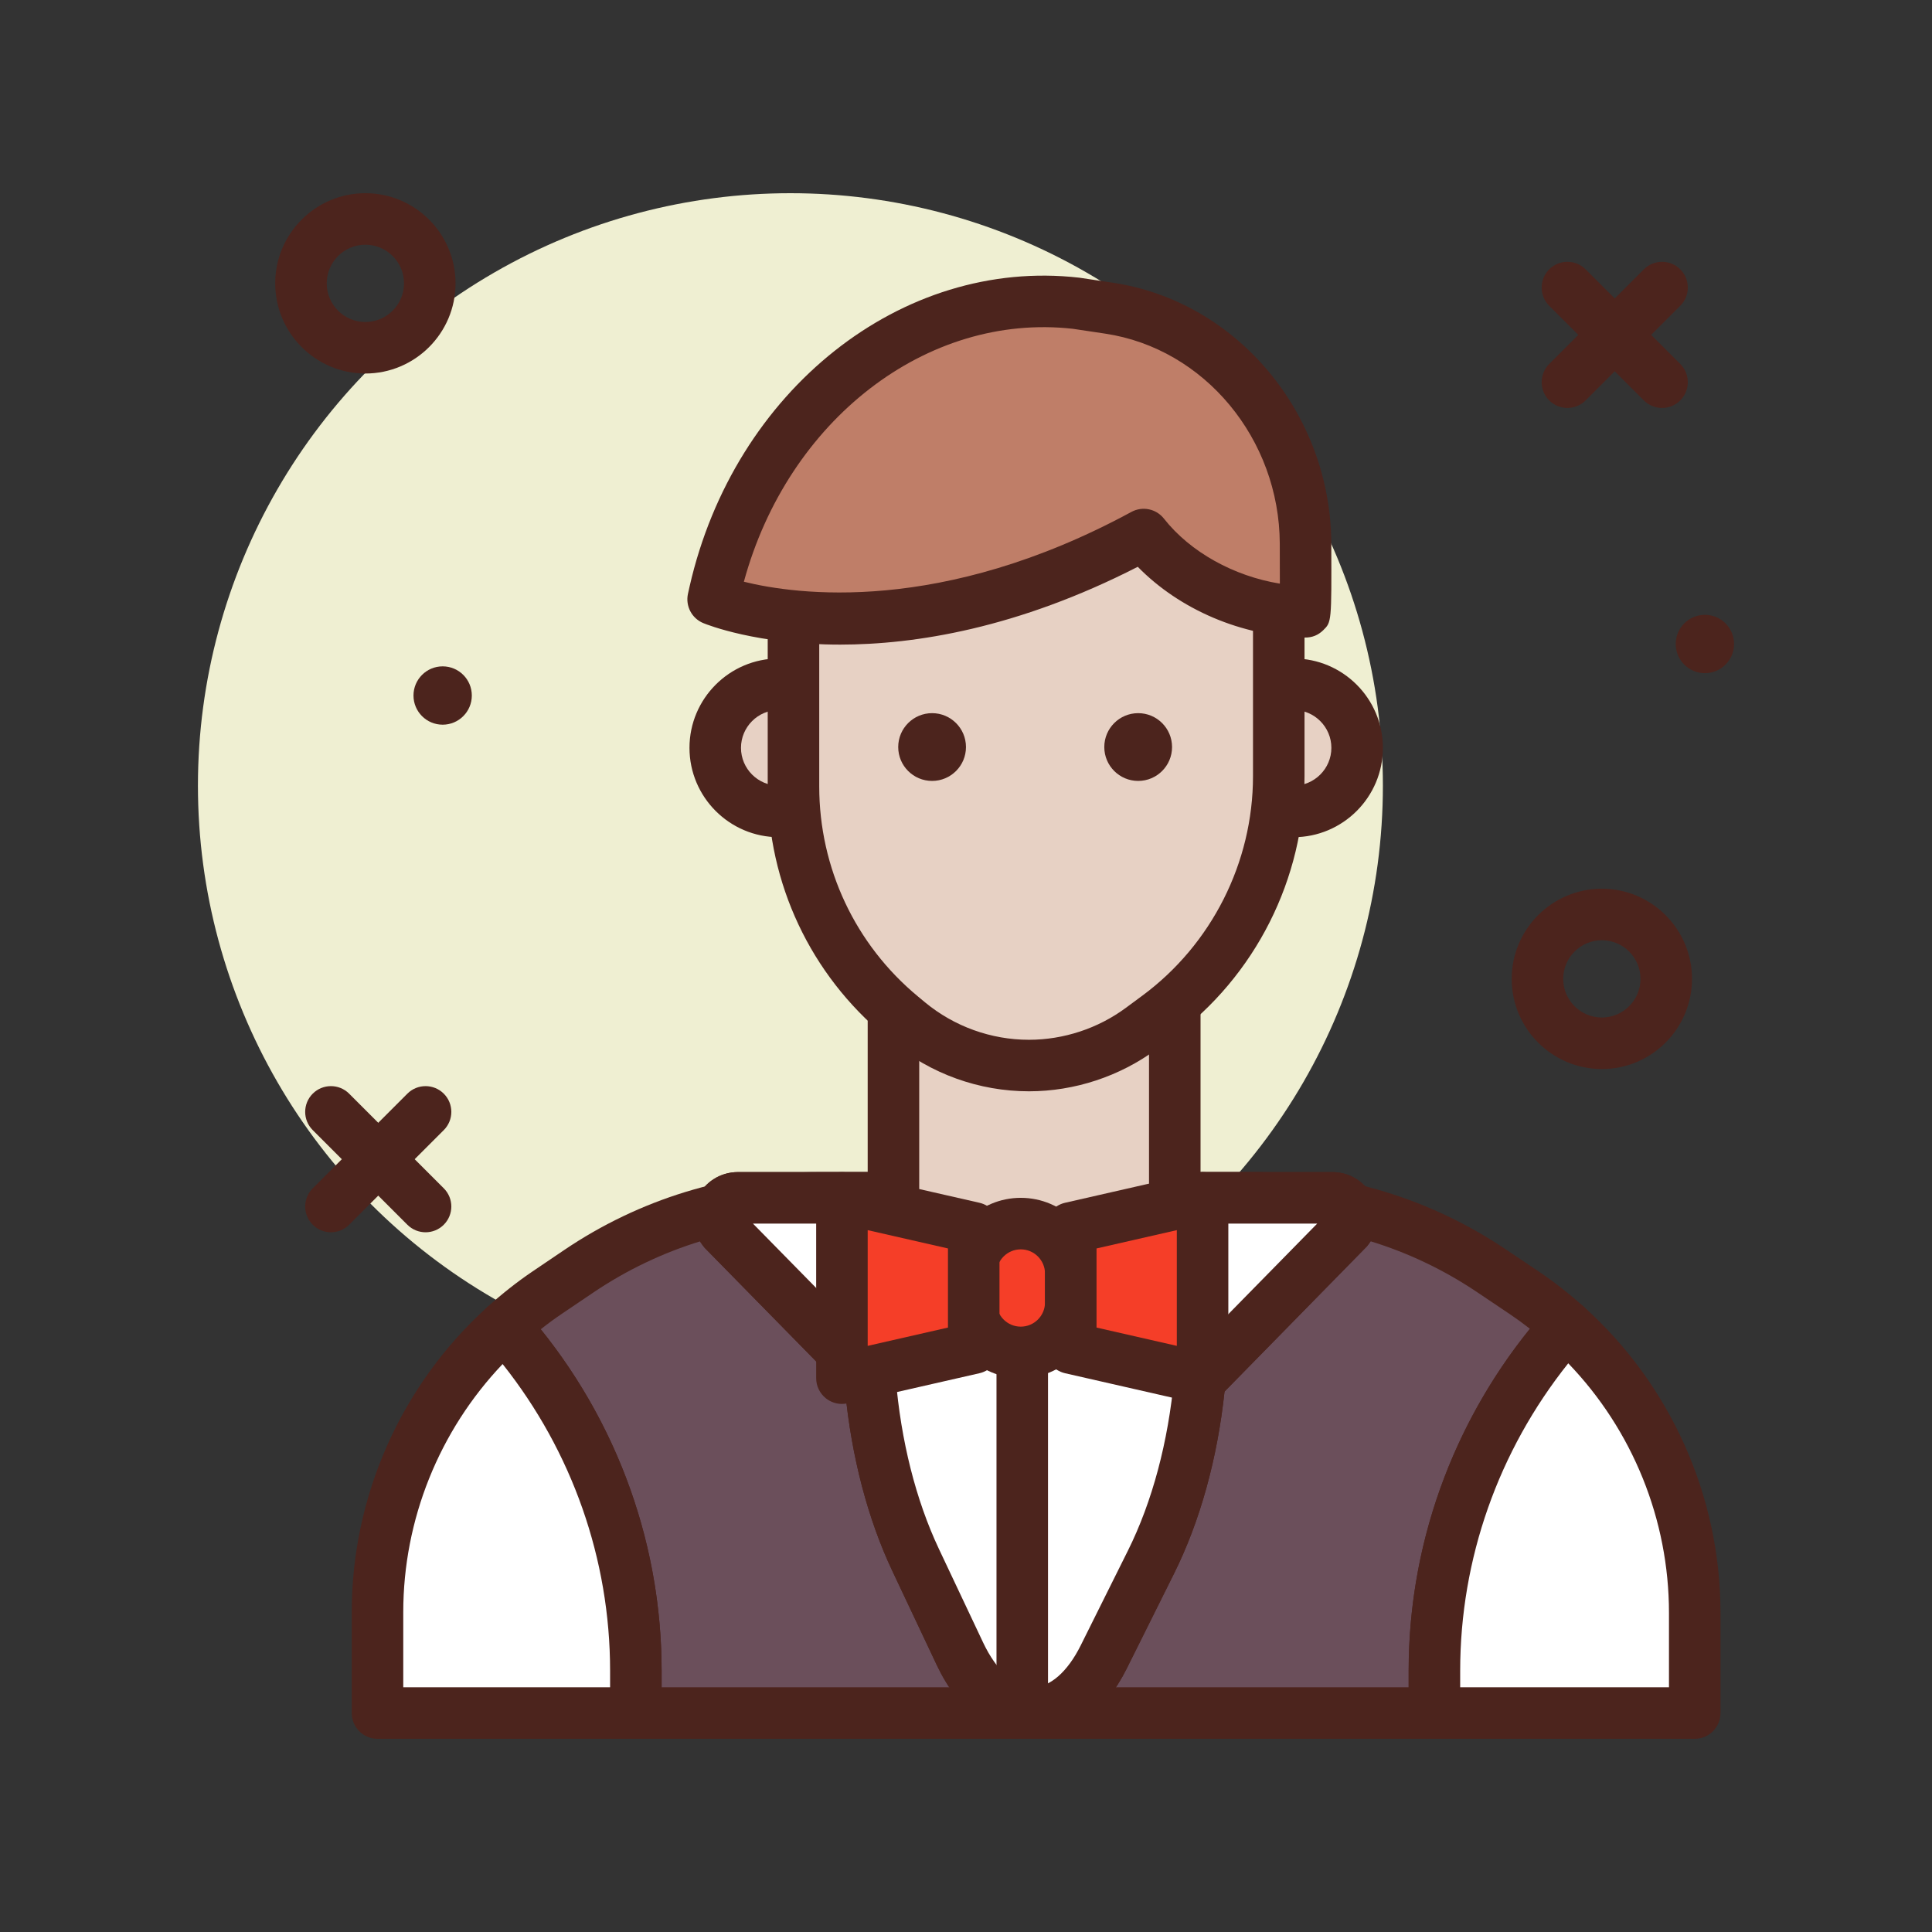 <svg id="man" enable-background="new 0 0 300 300" height="512" viewBox="0 0 300 300" width="512" xmlns="http://www.w3.org/2000/svg"><rect x="0" y="0" width="300" height="300" fill="#333333" stroke="none"/><circle cx="122.735" cy="122" fill="#efefd2" r="92"/><g fill="#4c241d"><path d="m56.735 58c-7.719 0-14-6.281-14-14s6.281-14 14-14 14 6.281 14 14-6.281 14-14 14zm0-20c-3.309 0-6 2.691-6 6s2.691 6 6 6 6-2.691 6-6-2.691-6-6-6z"/><path d="m248.735 166c-7.719 0-14-6.281-14-14s6.281-14 14-14 14 6.281 14 14-6.281 14-14 14zm0-20c-3.309 0-6 2.691-6 6s2.691 6 6 6 6-2.691 6-6-2.691-6-6-6z"/><circle cx="68.735" cy="108" r="4.529"/><circle cx="264.735" cy="100" r="4.529"/><path d="m243.388 63.348c-1.023 0-2.047-.391-2.828-1.172-1.562-1.562-1.562-4.094 0-5.656l14.695-14.695c1.562-1.562 4.094-1.562 5.656 0s1.562 4.094 0 5.656l-14.695 14.695c-.782.781-1.805 1.172-2.828 1.172z"/><path d="m258.083 63.348c-1.023 0-2.047-.391-2.828-1.172l-14.696-14.696c-1.562-1.562-1.562-4.094 0-5.656s4.094-1.562 5.656 0l14.695 14.695c1.562 1.562 1.562 4.094 0 5.656-.78.782-1.804 1.173-2.827 1.173z"/><path d="m51.388 191.348c-1.023 0-2.047-.391-2.828-1.172-1.562-1.562-1.562-4.094 0-5.656l14.695-14.695c1.562-1.562 4.094-1.562 5.656 0s1.562 4.094 0 5.656l-14.695 14.695c-.782.781-1.805 1.172-2.828 1.172z"/><path d="m66.083 191.348c-1.023 0-2.047-.391-2.828-1.172l-14.696-14.696c-1.562-1.562-1.562-4.094 0-5.656s4.094-1.562 5.656 0l14.695 14.695c1.562 1.562 1.562 4.094 0 5.656-.78.782-1.804 1.173-2.827 1.173z"/></g><path d="m243.214 205.85c-2.052-1.838-4.229-3.56-6.551-5.12l-5.1-3.426c-10.969-7.369-23.885-11.304-37.1-11.304h-67.349c-13.281 0-26.259 3.975-37.262 11.413l-4.885 3.302c-2.353 1.591-4.554 3.349-6.628 5.225 13.054 14.718 20.396 33.697 20.396 53.481v6.579h124v-6.578c0-19.826 7.373-38.841 20.479-53.572z" fill="#6b4f5b"/><path d="m222.735 270h-124c-2.209 0-4-1.791-4-4v-6.578c0-18.682-6.887-36.73-19.389-50.826-1.455-1.641-1.318-4.148.309-5.621 2.297-2.076 4.676-3.953 7.072-5.572l4.885-3.303c11.709-7.916 25.369-12.1 39.502-12.1h67.35c14.061 0 27.66 4.145 39.33 11.984l5.1 3.426c2.359 1.584 4.713 3.422 6.988 5.459 1.643 1.471 1.785 3.992.32 5.639-12.553 14.111-19.467 32.191-19.467 50.914v6.578c0 2.209-1.791 4-4 4zm-120-8h116v-2.578c0-19.32 6.658-38.018 18.83-53.092-1.039-.814-2.086-1.576-3.131-2.277l-5.102-3.428c-10.345-6.951-22.403-10.625-34.868-10.625h-67.35c-12.531 0-24.641 3.709-35.021 10.729l-4.885 3.301c-1.084.732-2.166 1.527-3.238 2.379 12.129 15.061 18.766 33.73 18.766 53.014v2.577z" fill="#4c241d"/><path d="m138.735 146h43.683v56h-43.683z" fill="#e7d1c4"/><path d="m182.419 206h-43.684c-2.209 0-4-1.791-4-4v-56c0-2.209 1.791-4 4-4h43.684c2.209 0 4 1.791 4 4v56c0 2.209-1.791 4-4 4zm-39.684-8h35.684v-48h-35.684z" fill="#4c241d"/><path d="m206.863 186h-20.128l-2.667 12h-46.667l-2.667-12h-20.128c-2.568 0-3.971 2.995-2.326 4.968l22.809 23.242c.842 10.216 3.261 19.918 7.094 28.033l6.872 14.55c5.701 12.071 16.449 12.309 22.332.495l7.339-14.737c4.031-8.095 6.621-17.892 7.577-28.265l22.885-23.319c1.646-1.972.243-4.967-2.325-4.967z" fill="#fff"/><path d="m160.347 270c-.045 0-.088-.002-.133-.002-5.969-.062-11.354-4.252-14.775-11.496l-6.871-14.549c-3.814-8.078-6.34-17.717-7.332-27.961l-21.809-22.223c-1.982-2.357-2.354-5.225-1.184-7.721 1.17-2.498 3.607-4.049 6.365-4.049h20.127c1.875 0 3.498 1.303 3.904 3.133l1.971 8.868h40.25l1.971-8.867c.406-1.83 2.029-3.133 3.904-3.133h20.127c2.758 0 5.195 1.551 6.365 4.049 1.17 2.496.799 5.363-.967 7.48l-22.115 22.553c-1.111 10.426-3.811 20.166-7.838 28.254l-7.34 14.736c-3.46 6.951-8.784 10.926-14.62 10.928zm-43.428-80 21.027 21.41c.654.666 1.055 1.541 1.131 2.473.811 9.838 3.137 19.055 6.725 26.654l6.871 14.547c2.031 4.301 4.881 6.887 7.623 6.914.016.002.033.002.049.002 2.688 0 5.406-2.363 7.463-6.494l7.34-14.736c3.773-7.578 6.254-16.861 7.174-26.85.084-.916.482-1.777 1.127-2.436l21.085-21.484h-14.59l-1.971 8.867c-.406 1.83-2.029 3.133-3.904 3.133h-46.668c-1.875 0-3.498-1.303-3.904-3.133l-1.971-8.867zm89.943 0h.039z" fill="#4c241d"/><path d="m263.157 250.444c0-17.153-7.359-33.323-19.943-44.594-13.105 14.731-20.479 33.746-20.479 53.572v6.578h40.422z" fill="#fff"/><path d="m263.157 270h-40.422c-2.209 0-4-1.791-4-4v-6.578c0-20.686 7.633-40.654 21.49-56.23.707-.795 1.701-1.275 2.762-1.336 1.086-.051 2.105.307 2.895 1.014 13.521 12.111 21.275 29.451 21.275 47.576v15.554c0 2.209-1.791 4-4 4zm-36.422-8h32.422v-11.555c0-14.475-5.654-28.377-15.641-38.75-10.85 13.596-16.781 30.387-16.781 47.727z" fill="#4c241d"/><path d="m78.339 205.941c-12.45 11.264-19.721 27.344-19.721 44.391v15.668h40.117v-6.578c0-19.785-7.342-38.763-20.396-53.481z" fill="#fff"/><path d="m98.735 270h-40.117c-2.209 0-4-1.791-4-4v-15.668c0-18 7.668-35.26 21.037-47.357.789-.713 1.85-1.074 2.902-1.027 1.066.059 2.064.541 2.773 1.34 13.803 15.561 21.404 35.496 21.404 56.135v6.577c.001 2.209-1.79 4-3.999 4zm-36.117-8h32.117v-2.578c0-17.289-5.898-34.039-16.689-47.613-9.85 10.35-15.428 24.168-15.428 38.523z" fill="#4c241d"/><path d="m206.863 186h-20.128l-2.667 12h-46.667l-2.667-12h-20.128c-2.568 0-3.971 2.995-2.326 4.968l22.809 23.242c.842 10.216 3.261 19.918 7.094 28.033l6.872 14.55c5.701 12.071 16.449 12.309 22.332.495l7.339-14.737c4.031-8.095 6.621-17.892 7.577-28.265l22.885-23.319c1.646-1.972.243-4.967-2.325-4.967z" fill="#fff"/><path d="m160.347 270c-.045 0-.088-.002-.133-.002-5.969-.062-11.354-4.252-14.775-11.496l-6.871-14.549c-3.814-8.078-6.34-17.717-7.332-27.961l-21.809-22.223c-1.982-2.357-2.354-5.225-1.184-7.721 1.17-2.498 3.607-4.049 6.365-4.049h20.127c1.875 0 3.498 1.303 3.904 3.133l1.971 8.868h40.25l1.971-8.867c.406-1.83 2.029-3.133 3.904-3.133h20.127c2.758 0 5.195 1.551 6.365 4.049 1.17 2.496.799 5.363-.967 7.48l-22.115 22.553c-1.111 10.426-3.811 20.166-7.838 28.254l-7.34 14.736c-3.46 6.951-8.784 10.926-14.62 10.928zm-43.428-80 21.027 21.41c.654.666 1.055 1.541 1.131 2.473.811 9.838 3.137 19.055 6.725 26.654l6.871 14.547c2.031 4.301 4.881 6.887 7.623 6.914.016.002.033.002.049.002 2.688 0 5.406-2.363 7.463-6.494l7.34-14.736c3.773-7.578 6.254-16.861 7.174-26.85.084-.916.482-1.777 1.127-2.436l21.085-21.484h-14.59l-1.971 8.867c-.406 1.83-2.029 3.133-3.904 3.133h-46.668c-1.875 0-3.498-1.303-3.904-3.133l-1.971-8.867zm89.943 0h.039z" fill="#4c241d"/><path d="m158.735 266c-2.209 0-4-1.791-4-4v-52c0-2.209 1.791-4 4-4s4 1.791 4 4v52c0 2.209-1.791 4-4 4z" fill="#4c241d"/><path d="m158.503 210c-4.29 0-7.768-3.478-7.768-7.768v-4.465c0-4.29 3.478-7.768 7.768-7.768 4.29 0 7.768 3.478 7.768 7.768v4.465c-.001 4.29-3.478 7.768-7.768 7.768z" fill="#f53e28"/><path d="m158.503 214c-6.488 0-11.768-5.279-11.768-11.768v-4.465c0-6.488 5.279-11.768 11.768-11.768s11.768 5.279 11.768 11.768v4.465c-.001 6.489-5.28 11.768-11.768 11.768zm0-20c-2.078 0-3.768 1.689-3.768 3.768v4.465c0 2.078 1.689 3.768 3.768 3.768s3.768-1.689 3.768-3.768v-4.465c-.001-2.079-1.69-3.768-3.768-3.768z" fill="#4c241d"/><path d="m166.27 190.667v18.666l20.465 4.667v-28z" fill="#f53e28"/><path d="m186.735 218c-.297 0-.594-.033-.889-.1l-20.465-4.666c-1.82-.416-3.111-2.033-3.111-3.9v-18.668c0-1.867 1.291-3.484 3.111-3.9l20.465-4.666c1.189-.273 2.432.014 3.383.773s1.506 1.91 1.506 3.127v28c0 1.217-.555 2.367-1.506 3.127-.714.57-1.595.873-2.494.873zm-16.465-11.857 12.465 2.842v-17.969l-12.465 2.842z" fill="#4c241d"/><path d="m127.21 126h-6.272c-5.454 0-9.876-4.422-9.876-9.876 0-5.454 4.422-9.876 9.876-9.876h6.272z" fill="#e7d1c4"/><path d="m127.21 130h-6.271c-7.652 0-13.877-6.225-13.877-13.877 0-7.65 6.225-13.875 13.877-13.875h6.271c2.209 0 4 1.791 4 4v19.752c0 2.209-1.791 4-4 4zm-6.272-19.752c-3.24 0-5.877 2.635-5.877 5.875s2.637 5.877 5.877 5.877h2.271v-11.752z" fill="#4c241d"/><path d="m194.735 106.248h6.124c5.454 0 9.876 4.422 9.876 9.876 0 5.454-4.422 9.876-9.876 9.876h-6.124z" fill="#e7d1c4"/><path d="m200.858 130h-6.123c-2.209 0-4-1.791-4-4v-19.752c0-2.209 1.791-4 4-4h6.123c7.652 0 13.877 6.225 13.877 13.875 0 7.652-6.224 13.877-13.877 13.877zm-2.123-8h2.123c3.24 0 5.877-2.637 5.877-5.877s-2.637-5.875-5.877-5.875h-2.123z" fill="#4c241d"/><path d="m151.2 190.667v18.666l-20.465 4.667v-28z" fill="#f53e28"/><path d="m130.735 218c-.898 0-1.779-.303-2.494-.873-.951-.76-1.506-1.91-1.506-3.127v-28c0-1.217.555-2.367 1.506-3.127.951-.756 2.195-1.041 3.383-.773l20.465 4.666c1.82.416 3.111 2.033 3.111 3.9v18.668c0 1.867-1.291 3.484-3.111 3.9l-20.465 4.666c-.295.067-.592.1-.889.1zm4-26.984v17.969l12.465-2.842v-12.285z" fill="#4c241d"/><path d="m179.753 157.826-2.566 1.896c-5.041 3.725-11.144 5.735-17.412 5.735-6.821 0-13.429-2.38-18.684-6.73l-1.08-.894c-10.641-8.808-16.801-21.903-16.801-35.717v-53.546h75.356v51.965c0 14.711-6.981 28.549-18.813 37.291z" fill="#e7d1c4"/><path d="m159.774 169.457c-7.734 0-15.275-2.717-21.234-7.648l-1.08-.896c-11.598-9.598-18.25-23.74-18.25-38.797v-53.546c0-2.209 1.791-4 4-4h75.355c2.209 0 4 1.791 4 4v51.965c0 15.91-7.639 31.053-20.436 40.508l-2.566 1.896c-5.687 4.204-12.716 6.518-19.789 6.518zm-32.564-96.887v49.545c0 12.666 5.596 24.561 15.352 32.635l1.08.896c4.527 3.746 10.256 5.811 16.133 5.811 5.373 0 10.713-1.758 15.035-4.951l2.566-1.896c10.764-7.953 17.189-20.691 17.189-34.074v-47.966z" fill="#4c241d"/><path d="m167.121 47.089c-25.445-2.88-49.589 16.108-56.14 44.862-.083.366-.165.736-.245 1.107 0 0 27.421 11.333 66.855-10.053 5.675 7.204 15.495 11.792 25.087 11.991.066.001.067-4.505.046-10.585-.064-18.374-13.047-33.939-30.518-36.56z" fill="#bf7e68"/><path d="m130.434 100.094c-12.871 0-20.617-3.086-21.227-3.338-1.787-.738-2.791-2.65-2.383-4.541l.258-1.156c6.936-30.449 32.928-51.088 60.486-47.943.049.006.096.012.143.02l5.086.762c19.271 2.891 33.855 20.303 33.926 40.502.043 12.197.043 12.197-1.254 13.461-.766.748-1.689 1.156-2.877 1.137-9.785-.205-19.418-4.344-25.92-10.986-18.626 9.533-34.546 12.08-46.238 12.082zm-14.925-9.762c8.088 2 30.65 5.166 60.176-10.842 1.711-.928 3.846-.49 5.049 1.041 4.1 5.205 10.879 8.941 18.002 10.096.002-1.49-.002-3.5-.012-6.201-.057-16.285-11.713-30.309-27.111-32.619l-5.012-.75c-22.741-2.545-44.272 14.209-51.092 39.275z" fill="#4c241d"/><circle cx="144.735" cy="116" fill="#4c241d" r="5.261"/><circle cx="176.735" cy="116" fill="#4c241d" r="5.261"/></svg>